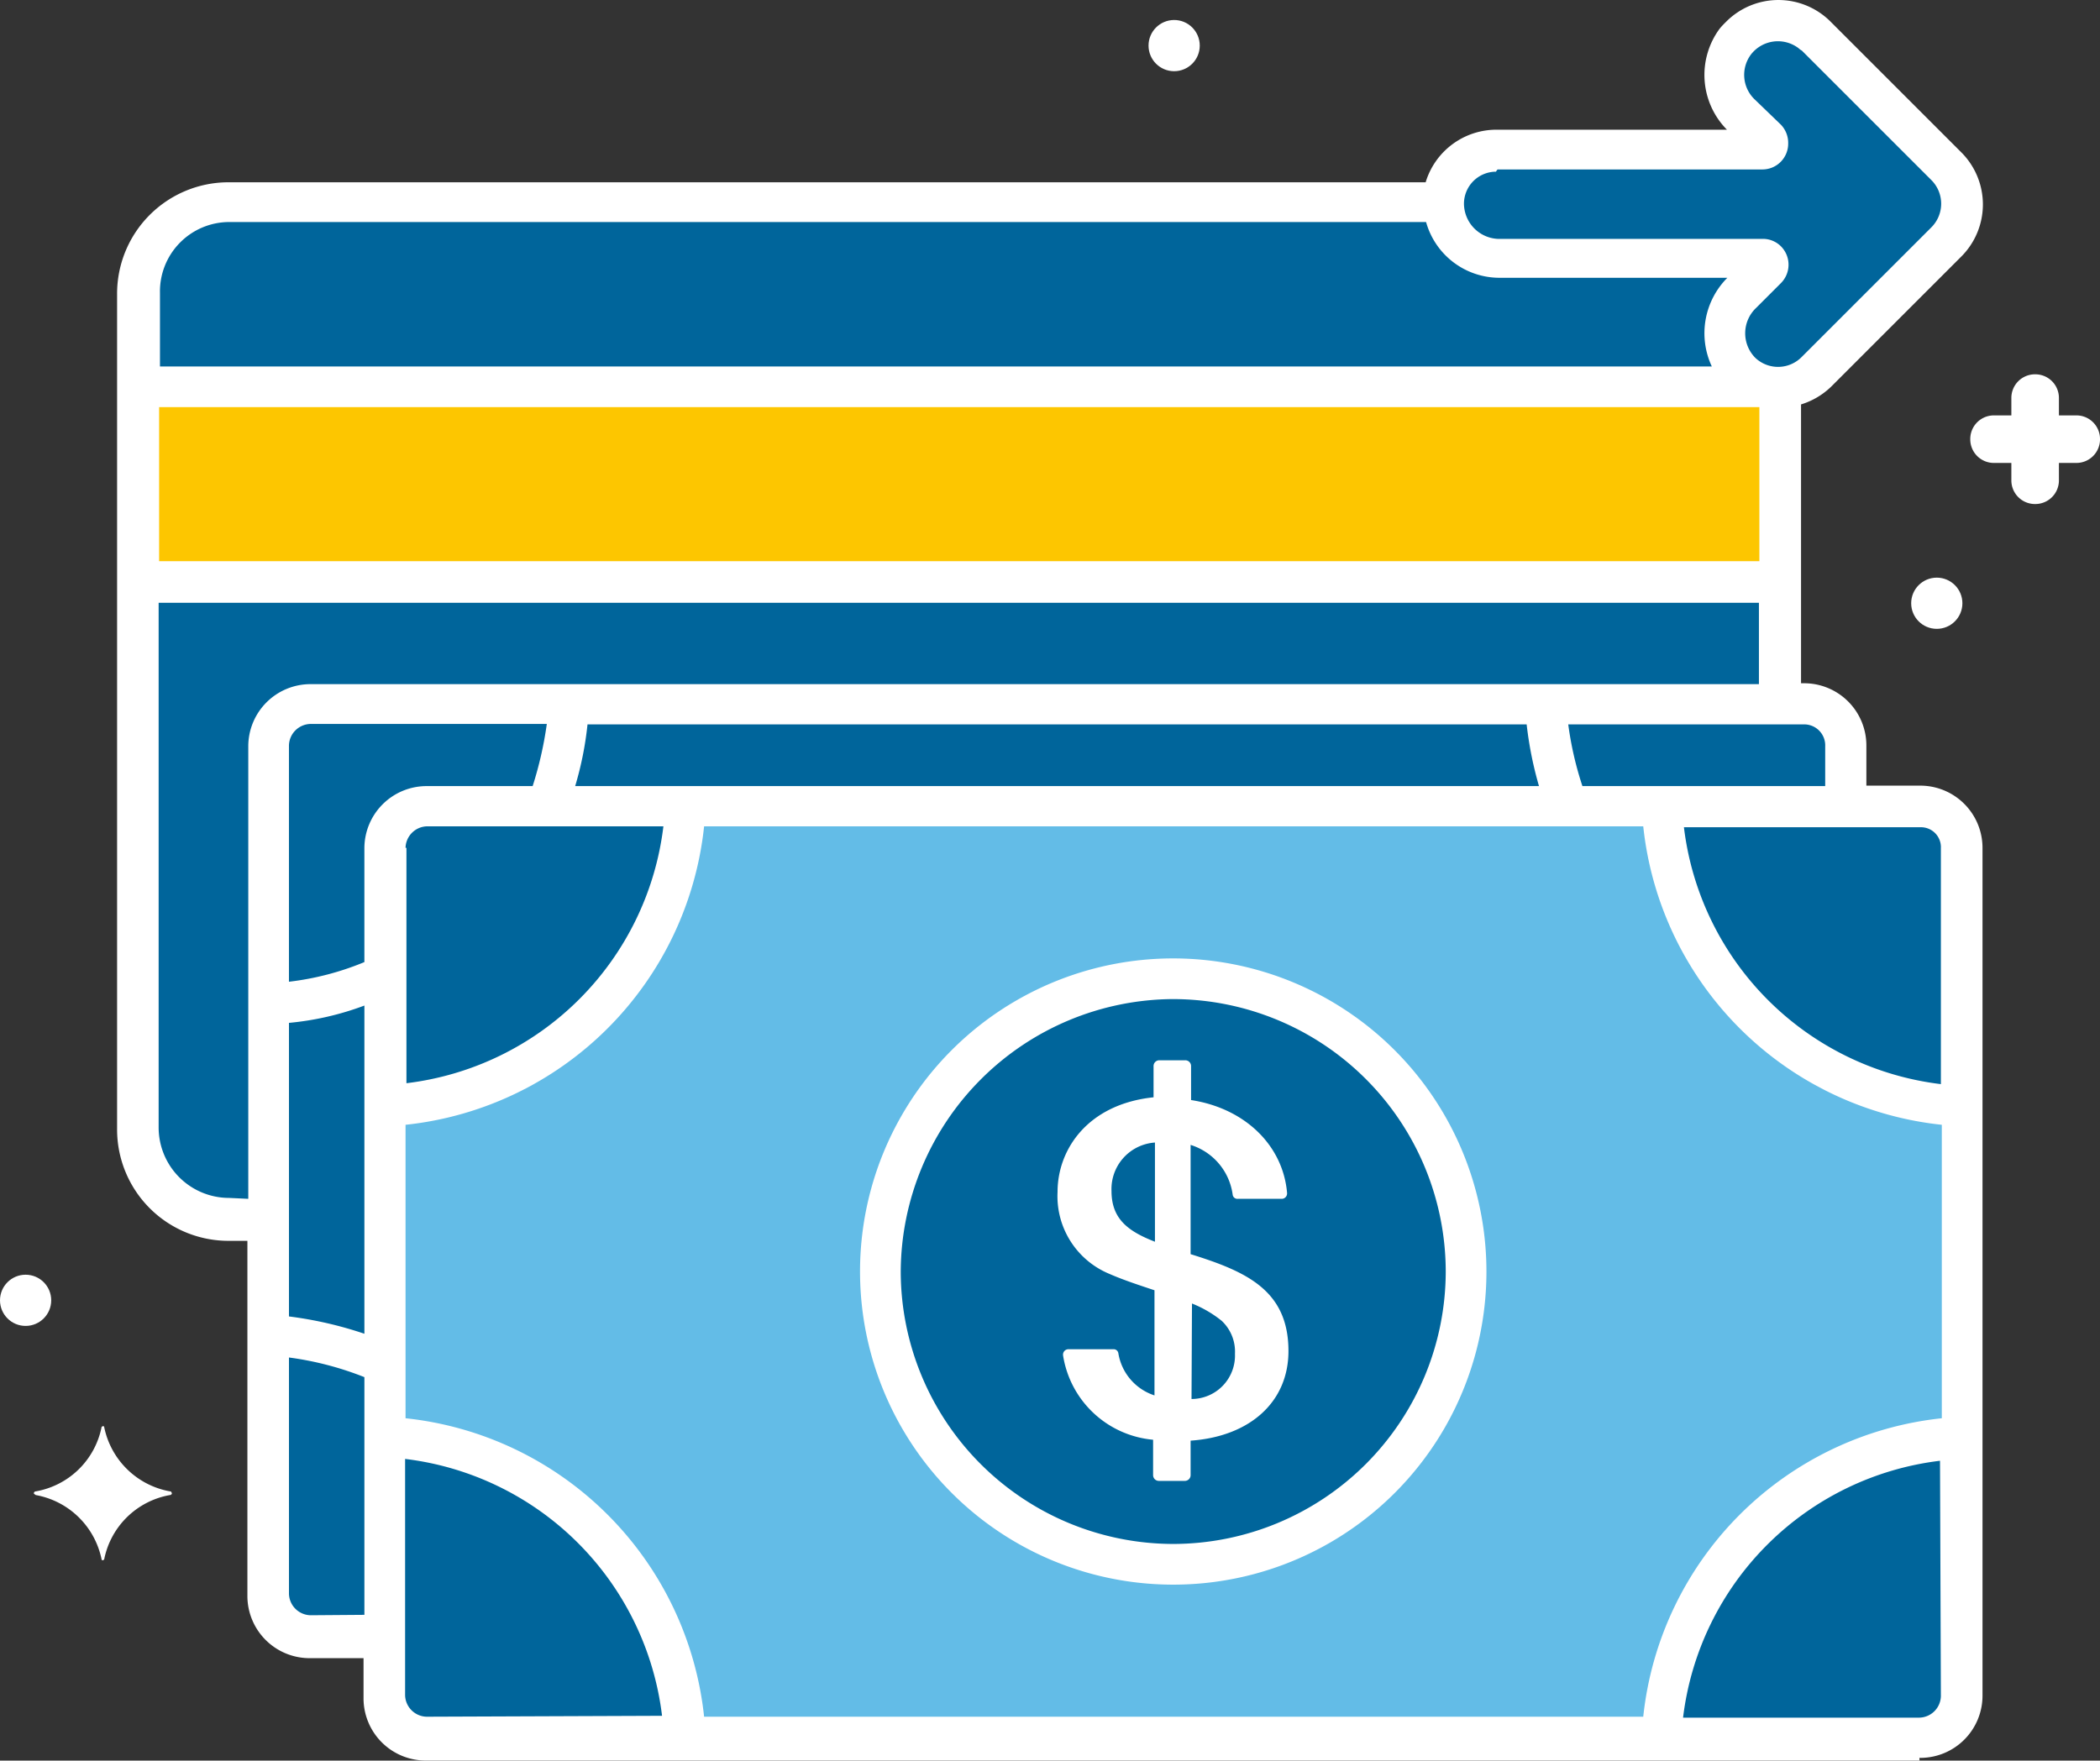 <svg height="111.895" viewBox="0 0 133.428 111.895" width="133.428" xmlns="http://www.w3.org/2000/svg"><rect x="0" y="0" width="133.428" height="111.895" fill="#333333" stroke="none"/><path d="m1719.133-480.464a3.34 3.34 0 0 1 -2.353-.93 3.507 3.507 0 0 1 0-5l.058-.058 1.569-1.569a.368.368 0 0 0 0-.523.368.368 0 0 0 -.261-.116h-16.791a3.535 3.535 0 0 1 -3.428-3.544h-77.245a5.815 5.815 0 0 0 -5.781 5.781v53.1a5.815 5.815 0 0 0 5.781 5.781h2.5v-30.038a2.684 2.684 0 0 1 2.673-2.673h93.4v-20.219z" fill="#00659b" transform="translate(-1606.127 505.033)"/><path d="m1615.1-451.8h104.291v12.4h-104.291z" fill="#fdc600" transform="translate(-1606.269 476.369)"/><path d="m1671.473-359.9h94.907a2.684 2.684 0 0 1 2.673 2.673v53.888a2.684 2.684 0 0 1 -2.673 2.673h-94.907a2.684 2.684 0 0 1 -2.673-2.673v-53.947a2.653 2.653 0 0 1 2.673-2.614z" fill="#63bce7" transform="translate(-1644.369 411.167)"/><g fill="#00659b"><path d="m1932.468-522.78-8.221-8.22a3.454 3.454 0 0 0 -4.91 0 1.271 1.271 0 0 0 -.262.32 3.548 3.548 0 0 0 .378 4.648l1.627 1.627a.368.368 0 0 1 0 .523.367.367 0 0 1 -.261.116h-16.791a3.319 3.319 0 0 0 -3.428 3.225v.116a3.535 3.535 0 0 0 3.428 3.544h16.791a.366.366 0 0 1 .378.378.368.368 0 0 1 -.116.261l-1.569 1.569a3.561 3.561 0 0 0 -.116 5l.058.058a3.42 3.42 0 0 0 4.793-.058l8.221-8.221a3.42 3.42 0 0 0 0-4.88z" transform="translate(-1808.83 533.289)"/><path d="m1650.808-373.391a2.684 2.684 0 0 1 2.673-2.673h90.172v-3.864a2.684 2.684 0 0 0 -2.673-2.673h-94.908a2.684 2.684 0 0 0 -2.672 2.673v53.888a2.684 2.684 0 0 0 2.672 2.673h4.735v-50.025z" transform="translate(-1626.348 427.272)"/><path d="m1941.786-375.864v-3.864a2.684 2.684 0 0 0 -2.673-2.673h-16.413a20.683 20.683 0 0 0 1.394 6.507h17.692z" transform="translate(-1824.509 427.13)"/><path d="m1650.808-373.32a2.684 2.684 0 0 1 2.673-2.673h7.611a19.341 19.341 0 0 0 1.394-6.507h-16.414a2.684 2.684 0 0 0 -2.672 2.673v16.413a19.45 19.45 0 0 0 7.408-1.83z" transform="translate(-1626.347 427.201)"/><path d="m1650.808-242.37a20.582 20.582 0 0 0 -7.408-1.83v16.413a2.684 2.684 0 0 0 2.672 2.673h4.735z" transform="translate(-1626.347 329.078)"/><circle cx="74.543" cy="80.81" r="18.621"/><path d="m1967.086-341.014v-16.413a2.684 2.684 0 0 0 -2.672-2.673h-16.414a20.226 20.226 0 0 0 19.086 19.086z" transform="translate(-1842.46 411.308)"/><path d="m1967.086-221.8v16.413a2.684 2.684 0 0 1 -2.672 2.673h-16.414a20.181 20.181 0 0 1 19.086-19.086z" transform="translate(-1842.46 313.185)"/><path d="m1668.9-341.014v-16.413a2.684 2.684 0 0 1 2.673-2.673h16.413a20.137 20.137 0 0 1 -19.086 19.086z" transform="translate(-1644.439 411.308)"/><path d="m1668.9-221.8v16.413a2.684 2.684 0 0 0 2.673 2.673h16.413a20.092 20.092 0 0 0 -19.086-19.086z" transform="translate(-1644.439 313.185)"/></g><circle cx="74.602" cy="2.898" fill="#fff" r="1.627"/><circle cx="1.627" cy="82.641" fill="#fff" r="1.627"/><circle cx="123.058" cy="38.339" fill="#fff" r="1.627"/><path d="m2022.34-451.885h-1.1v-1.1a1.5 1.5 0 0 0 -1.511-1.511 1.5 1.5 0 0 0 -1.511 1.511v1.1h-1.1a1.5 1.5 0 0 0 -1.511 1.511 1.5 1.5 0 0 0 1.511 1.511h1.1v1.1a1.5 1.5 0 0 0 1.511 1.511 1.5 1.5 0 0 0 1.511-1.511v-1.1h1.1a1.5 1.5 0 0 0 1.511-1.511 1.5 1.5 0 0 0 -1.511-1.511z" fill="#fff" transform="translate(-1890.422 478.285)"/><path d="m1815.983-296.034a5.342 5.342 0 0 0 3.283 5.2c.93.407 1.917.726 2.876 1.046v6.682a3.388 3.388 0 0 1 -2.295-2.673.3.3 0 0 0 -.32-.261h-2.876a.344.344 0 0 0 -.32.32v.058a6.368 6.368 0 0 0 5.723 5.374v2.237a.366.366 0 0 0 .378.378h1.627a.366.366 0 0 0 .378-.378v-2.179c3.747-.261 6.217-2.44 6.217-5.694 0-3.864-2.673-5.055-6.217-6.159v-6.943a3.849 3.849 0 0 1 2.673 3.166.3.3 0 0 0 .319.261h2.818a.343.343 0 0 0 .319-.32v-.058c-.261-3.021-2.673-5.374-6.1-5.9v-2.15a.366.366 0 0 0 -.378-.378h-1.627a.366.366 0 0 0 -.378.378v1.975c-4.183.436-6.1 3.312-6.1 6.013zm8.541 7.088a7.3 7.3 0 0 1 1.888 1.1 2.678 2.678 0 0 1 .843 2.092 2.761 2.761 0 0 1 -2.76 2.876zm-2.353-10.226v6.3c-1.714-.668-2.76-1.453-2.76-3.225a2.961 2.961 0 0 1 2.76-3.079z" fill="#fff" transform="translate(-1748.789 371.79)"/><path d="m1600.757-220.234a5.208 5.208 0 0 1 -4.183-4.067c0-.058-.058-.116-.116-.058a.057.057 0 0 0 -.058.058 5.172 5.172 0 0 1 -4.183 4.067.125.125 0 0 0 -.116.116c0 .058.058.058.116.116a5.208 5.208 0 0 1 4.183 4.067c0 .058.058.116.116.058a.057.057 0 0 0 .058-.058 5.172 5.172 0 0 1 4.183-4.067.125.125 0 0 0 .116-.116c-.058-.116-.058-.116-.116-.116z" fill="#fff" transform="translate(-1589.95 315.018)"/><path d="m1724.875-424.654a3.955 3.955 0 0 0 3.951-3.951v-53.888a3.955 3.955 0 0 0 -3.951-3.951h-3.428v-2.556a3.955 3.955 0 0 0 -3.951-3.951h-.2v-17.721a4.743 4.743 0 0 0 1.917-1.133l8.221-8.221a4.683 4.683 0 0 0 0-6.711l-8.221-8.221a4.683 4.683 0 0 0 -6.711 0 4.831 4.831 0 0 0 -.378.407 4.95 4.95 0 0 0 .465 6.42h-14.554a4.7 4.7 0 0 0 -4.59 3.341h-76.054a7.079 7.079 0 0 0 -7.088 7.088v53.1a7.079 7.079 0 0 0 7.088 7.088h1.191v22.572a3.955 3.955 0 0 0 3.951 3.951h3.428v2.556a3.955 3.955 0 0 0 3.951 3.951h94.908v-.174zm-103.652-46.713a18.509 18.509 0 0 0 4.793-1.1v20.858a24.43 24.43 0 0 0 -4.793-1.1zm78.639-18.97a23.448 23.448 0 0 0 .784 3.922h-61.238a21.3 21.3 0 0 0 .784-3.922zm-71.232 7.844a1.4 1.4 0 0 1 1.365-1.365h15.019a18.7 18.7 0 0 1 -16.327 16.326v-14.961zm8.076-3.922h-6.74a3.955 3.955 0 0 0 -3.951 3.951v7.234a17.931 17.931 0 0 1 -4.793 1.249v-15.019a1.4 1.4 0 0 1 1.365-1.365h15.019a23.528 23.528 0 0 1 -.9 3.951zm-8.076 21.526a21.332 21.332 0 0 0 18.97-18.97h59.67a21.332 21.332 0 0 0 18.97 18.97v18.65a21.332 21.332 0 0 0 -18.97 18.97h-59.67a21.332 21.332 0 0 0 -18.97-18.97zm97.551 36.313a1.4 1.4 0 0 1 -1.365 1.365h-15.016a18.7 18.7 0 0 1 16.326-16.326zm0-53.917v15.019a18.7 18.7 0 0 1 -16.326-16.326h15.019a1.267 1.267 0 0 1 1.308 1.306zm-7.35-6.478v2.556h-15.426a21.437 21.437 0 0 1 -.9-3.922h15.019a1.334 1.334 0 0 1 1.308 1.365zm-105.858-21.529h101.676v9.79h-101.676zm85.059-15.106h16.791a1.637 1.637 0 0 0 1.656-1.656 1.667 1.667 0 0 0 -.465-1.191l-1.627-1.569a2.158 2.158 0 0 1 -.261-2.905 2.165 2.165 0 0 1 3.021-.378.887.887 0 0 0 .2.145l8.221 8.221a2.122 2.122 0 0 1 0 3.021l-8.221 8.221a2.105 2.105 0 0 1 -2.963.058 2.218 2.218 0 0 1 .058-3.167l1.569-1.569a1.657 1.657 0 0 0 0-2.353 1.62 1.62 0 0 0 -1.191-.465h-16.791a2.26 2.26 0 0 1 -2.15-2.237 2.04 2.04 0 0 1 2.034-2.034c.087-.145.116-.145.116-.145zm-80.615 3.341h76.054a4.846 4.846 0 0 0 4.59 3.544h14.554a4.991 4.991 0 0 0 -.988 5.636h-98.6v-4.677a4.409 4.409 0 0 1 4.39-4.502zm0 62.023a4.476 4.476 0 0 1 -4.474-4.474v-33.35h101.677v5.171h-92.031a3.955 3.955 0 0 0 -3.951 3.951v28.76zm5.171 26.523a1.4 1.4 0 0 1 -1.365-1.365v-15.016a20.113 20.113 0 0 1 4.793 1.249v15.106zm7.379 6.449a1.4 1.4 0 0 1 -1.365-1.365v-15.019a18.7 18.7 0 0 1 16.326 16.326z" fill="#fff" transform="translate(-1602.863 536.375)"/><path d="m1792.7-286.9a19.893 19.893 0 0 0 19.9-19.9 19.911 19.911 0 0 0 -19.9-19.9 19.893 19.893 0 0 0 -19.9 19.9 19.893 19.893 0 0 0 19.9 19.9zm0-37.214a17.339 17.339 0 0 1 17.314 17.314 17.339 17.339 0 0 1 -17.314 17.314 17.339 17.339 0 0 1 -17.314-17.314 17.4 17.4 0 0 1 17.314-17.315z" fill="#fff" transform="translate(-1718.156 387.611)"/></svg>